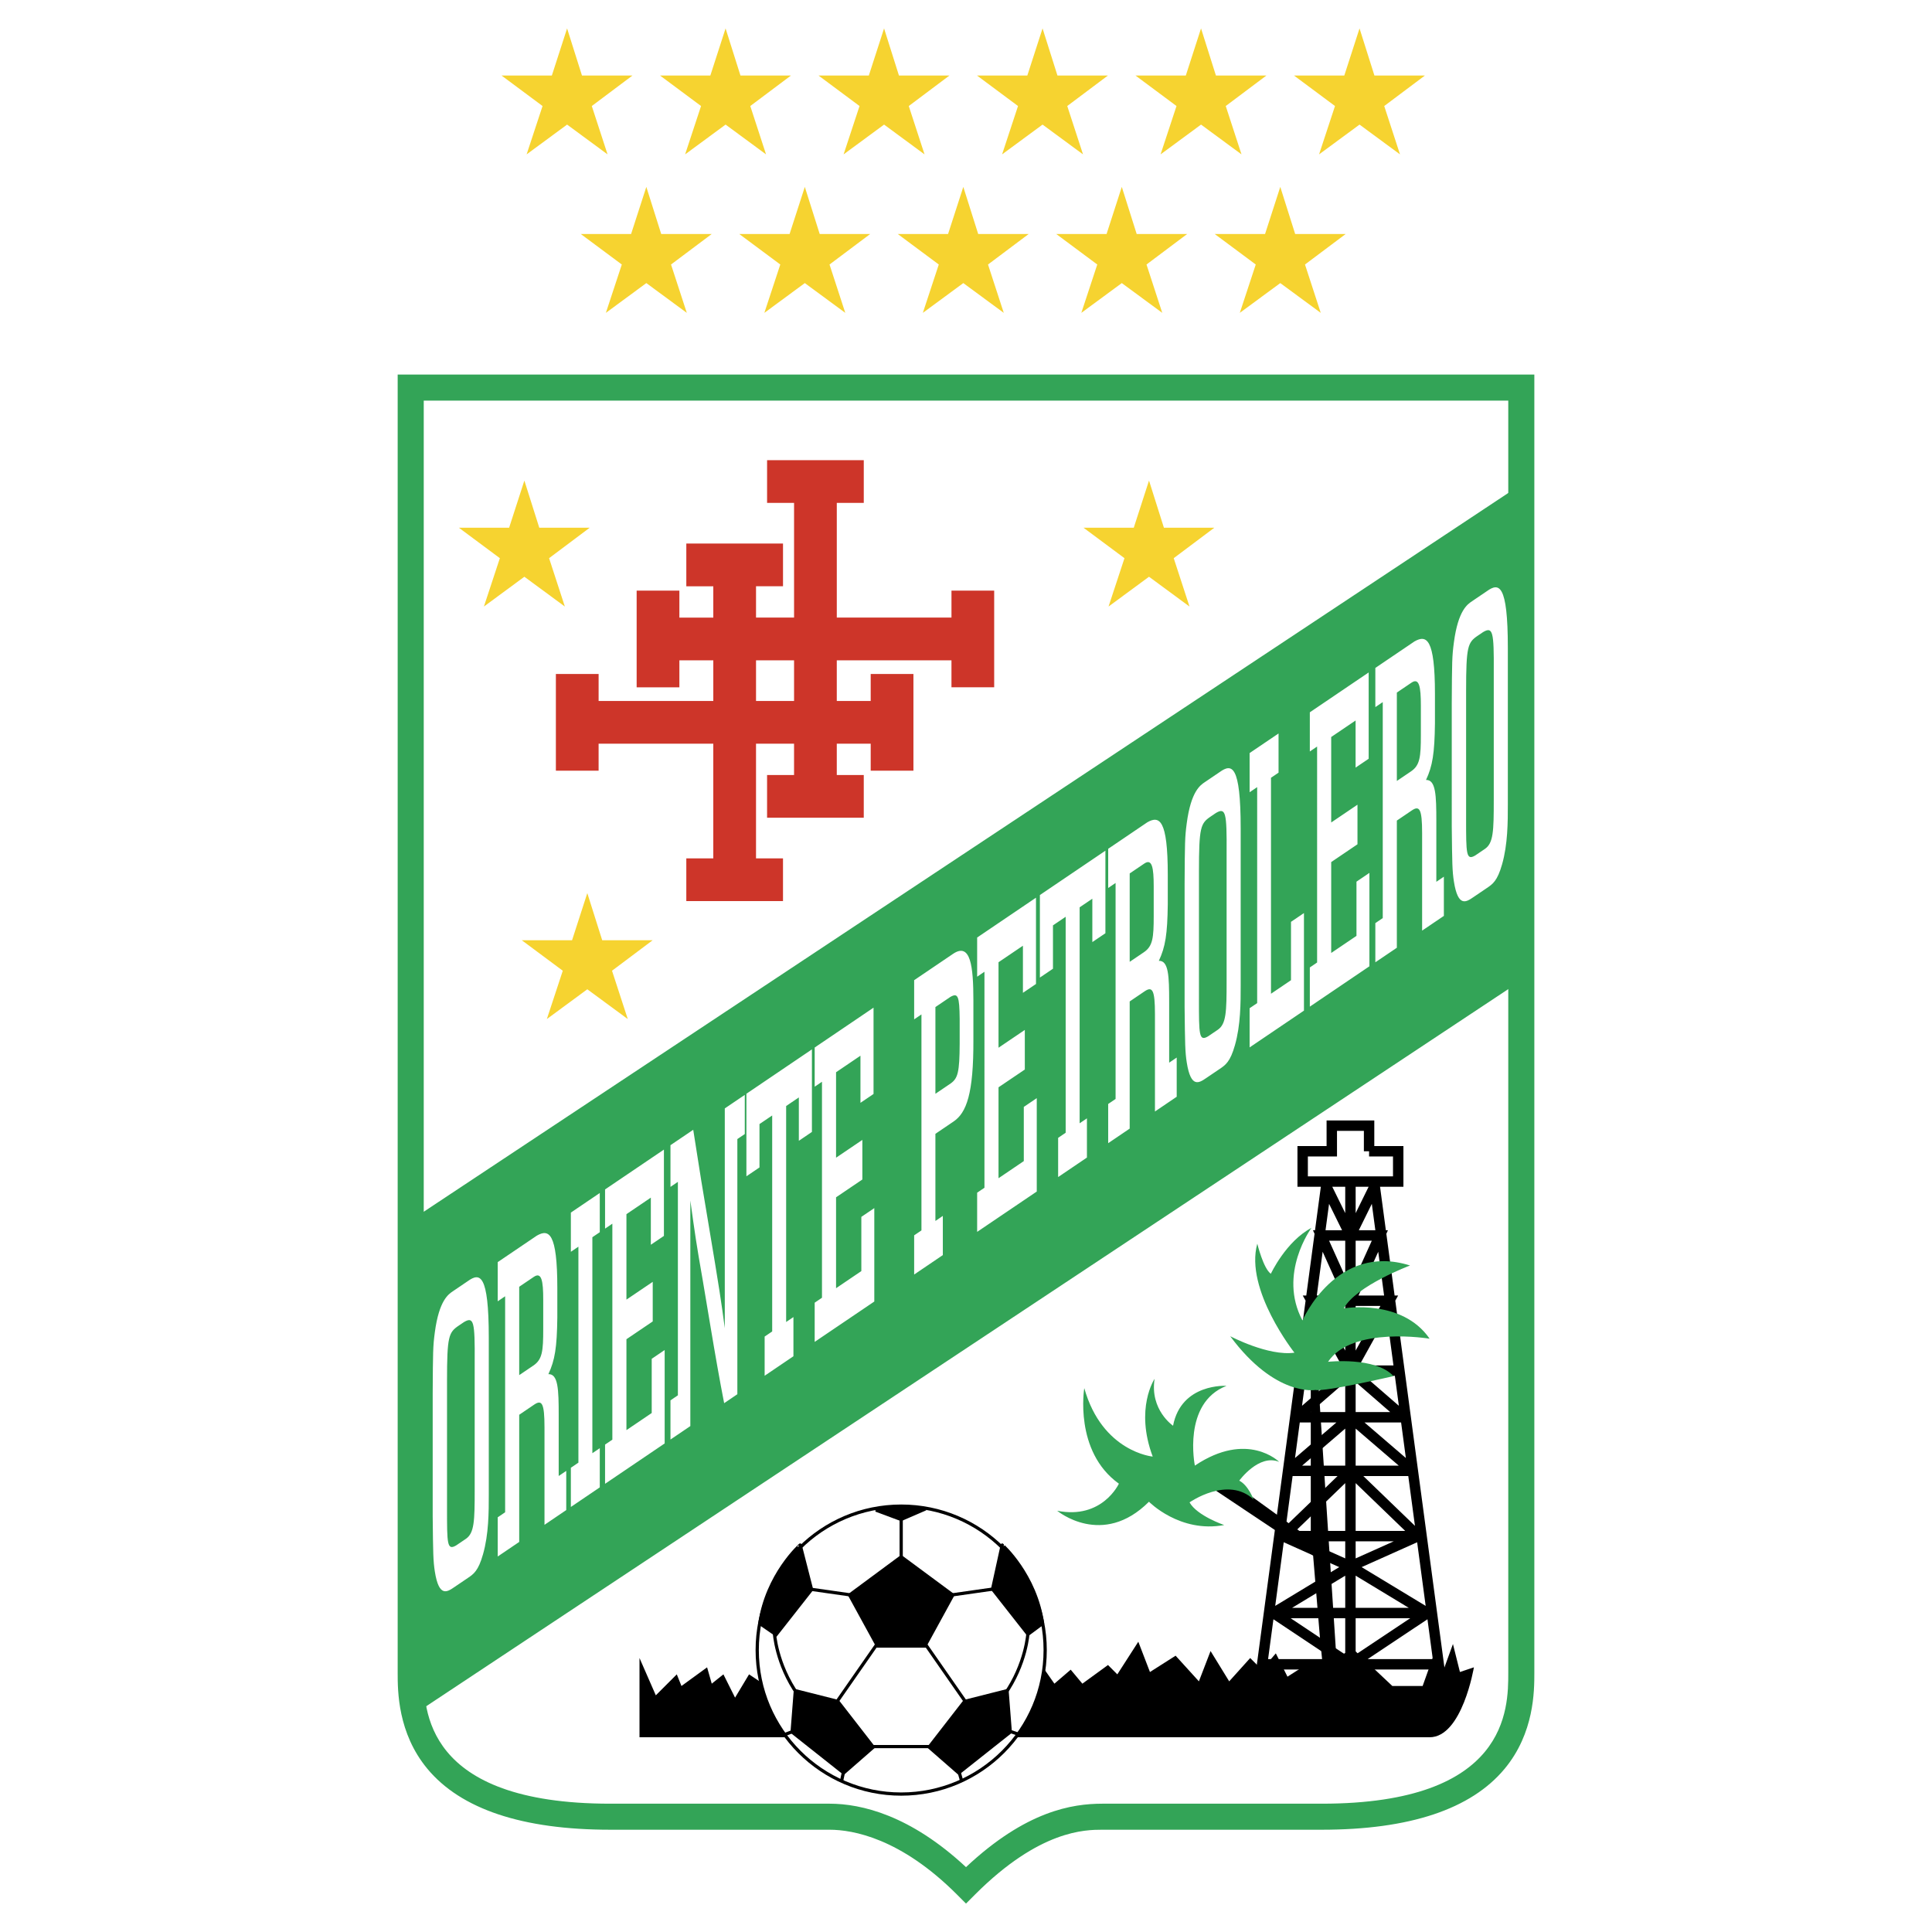<svg xmlns="http://www.w3.org/2000/svg" width="2500" height="2500" viewBox="0 0 192.756 192.756"><path fill-rule="evenodd" clip-rule="evenodd" fill="#fff" d="M0 0h192.756v192.756H0V0z"/><path d="M96.377 38.668H40.976v128.234c0 4.166.463 14.352 19.906 14.352 0 0 19.545-.006 21.897 0 2.508.004 7.597.828 13.598 6.83 6.386-6.387 11.091-6.826 13.599-6.83 2.352-.006 21.896 0 21.896 0 19.443 0 19.906-10.186 19.906-14.352V38.668H96.377z" fill-rule="evenodd" clip-rule="evenodd" fill="#fff"/><path d="M151.779 37.369H39.676v129.533c0 1.795 0 6 2.962 9.568 3.351 4.035 9.489 6.082 18.244 6.082h21.895c2.332.006 7.081.85 12.682 6.449l.919.92.919-.92c6.438-6.436 10.975-6.445 12.682-6.449h21.895c8.756 0 14.895-2.047 18.244-6.082 2.963-3.568 2.963-7.773 2.963-9.568V37.369h-1.302zm-55.402 2.6h54.103v126.934c0 3.568 0 13.051-18.607 13.051h-21.9c-2.99.006-7.598.701-13.595 6.33-5.565-5.186-10.43-6.324-13.595-6.33h-21.9c-18.606 0-18.606-9.482-18.606-13.051V39.969h54.1z" fill-rule="evenodd" clip-rule="evenodd" fill="#33a457"/><path d="M136.594 114.863v-2.557h-3.721v2.557h-2.906v3.023h9.533v-3.023h-2.906zm.472 2.819l6.977 52.09m-6.969-51.26l-2.34 4.752h2.936l-2.936 6.51h3.875l-3.875 6.977h4.424m-4.424-.001l5.354 4.65h-5.354l6.223 5.348h-6.223l6.75 6.512h-6.75m6.75 0l-6.75 3.023 7.68 4.65-7.68 5.115h8.859m-1.179-5.114h-7.68m-2.332-43.252l-6.977 52.09m6.97-51.26l2.34 4.752h-2.936l2.936 6.51h-3.875l3.875 6.977h-4.426m4.425-.001l-5.355 4.65h5.355l-6.223 5.348h6.223l-6.75 6.512h6.75m-6.75 0l6.75 3.023-7.682 4.65 7.682 5.115h-8.859m1.178-5.114h7.682m-.001-42.879v52.623" fill="none" stroke="#000" stroke-width="1.039" stroke-miterlimit="2.613"/><path d="M94.929 58.925v2.692H83.487V50.175h2.692v-4.263h-9.647v4.263h2.692v11.442h-3.795v-3.125h2.692V54.23h-9.647v4.263h2.692v3.125h-3.384v-2.692h-4.263v9.647h4.263V65.88h3.384v4.055H59.724v-2.692H55.46v9.647h4.263v-2.692h11.442V85.64h-2.692v4.263h9.647V85.64h-2.692V74.199h3.795v3.124h-2.692v4.263h9.647v-4.263h-2.692v-3.124h3.384v2.692h4.263v-9.647H86.87v2.692h-3.384V65.88h11.442v2.692h4.262v-9.647h-4.261zm-19.5 11.011V65.88h3.795v4.055h-3.795v.001z" fill-rule="evenodd" clip-rule="evenodd" fill="#cd3529"/><path fill-rule="evenodd" clip-rule="evenodd" fill="#33a457" d="M41.945 170.615l109.758-72.74v-49.5l-109.758 72.74v49.5z"/><path fill-rule="evenodd" clip-rule="evenodd" fill="#f6d330" d="M53.803 52.649h5.034l-4.055 3.041 1.573 4.824-4.038-2.972-4.037 2.972 1.591-4.824-4.091-3.041h5.016l1.521-4.702 1.486 4.702zM65.97 23.349h5.034l-4.055 3.041 1.573 4.824-4.037-2.971-4.037 2.971 1.59-4.824-4.09-3.041h5.016l1.521-4.702 1.485 4.702zM81.783 23.349h5.034l-4.055 3.041 1.572 4.824-4.037-2.971-4.037 2.971 1.59-4.824-4.09-3.041h5.017l1.52-4.702 1.486 4.702zM97.596 23.349h5.033l-4.055 3.041 1.572 4.824-4.036-2.971-4.037 2.971 1.59-4.824-4.09-3.041h5.016l1.521-4.702 1.486 4.702zM113.408 23.349h5.033l-4.054 3.041 1.572 4.824-4.037-2.971-4.037 2.971 1.59-4.824-4.09-3.041h5.017l1.52-4.702 1.486 4.702zM129.221 23.349h5.033l-4.055 3.041 1.572 4.824-4.037-2.971-4.037 2.971 1.59-4.824-4.09-3.041h5.018l1.519-4.702 1.487 4.702zM58.064 7.537h5.034l-4.055 3.041 1.573 4.824-4.037-2.972-4.038 2.972 1.59-4.824-4.089-3.041h5.016l1.521-4.703 1.485 4.703zM73.876 7.537h5.035l-4.056 3.041 1.573 4.824-4.037-2.972-4.037 2.972 1.59-4.824-4.09-3.041h5.016l1.521-4.703 1.485 4.703zM89.689 7.537h5.034l-4.055 3.041 1.573 4.824-4.037-2.972-4.038 2.972 1.59-4.824-4.089-3.041h5.016l1.521-4.703 1.485 4.703zM105.502 7.537h5.033l-4.055 3.041 1.573 4.824-4.037-2.972-4.037 2.972 1.589-4.824-4.089-3.041h5.017l1.52-4.703 1.486 4.703zM121.314 7.537h5.034l-4.055 3.041 1.572 4.824-4.037-2.972-4.037 2.972 1.59-4.824-4.09-3.041h5.018l1.519-4.703 1.486 4.703zM137.127 7.537h5.033l-4.055 3.041 1.573 4.824-4.037-2.972-4.037 2.972 1.589-4.824-4.089-3.041h5.017l1.52-4.703 1.486 4.703zM60.082 93.808h5.033l-4.054 3.042 1.572 4.822-4.037-2.971-4.037 2.971 1.59-4.822-4.09-3.042h5.016l1.521-4.702 1.486 4.702zM116.123 52.649h5.033l-4.054 3.041 1.574 4.824-4.039-2.972-4.037 2.972 1.589-4.824-4.089-3.041h5.017l1.52-4.702 1.486 4.702z"/><path d="M147.051 166.35s-1.162 6.977-4.418 6.977h-78.83v-7.906l1.628 3.721 2.093-2.092.465 1.162 2.558-1.861.465 1.629 1.163-.93 1.163 2.324 1.396-2.324 2.092 1.395h25.812l.93-2.791 1.629 2.326 1.627-1.396 1.164 1.396 2.557-1.861.93.932 2.094-3.256 1.162 3.023 2.559-1.629 2.324 2.559 1.164-3.023 1.859 3.023 2.094-2.326 1.162 1.162 1.396-1.627 1.162 2.326 2.557-1.629.932.232-.234-2.324-.697-8.371-9.766-6.512 1.162-1.162 8.371 6.045v-16.51h.697l1.861 28.369 1.627-.93 3.953 3.721h3.023l1.162-3.256.932 1.627.93-2.557.697 2.791 1.393-.467z" fill-rule="evenodd" clip-rule="evenodd"/><path d="M104.277 164.631c0 7.932-6.432 14.363-14.366 14.363-7.933 0-14.364-6.432-14.364-14.363 0-7.934 6.431-14.365 14.364-14.365 7.935 0 14.366 6.431 14.366 14.365z" fill-rule="evenodd" clip-rule="evenodd" fill="#fff" stroke="#000" stroke-width=".322" stroke-miterlimit="2.613"/><path fill-rule="evenodd" clip-rule="evenodd" stroke="#000" stroke-width=".322" stroke-miterlimit="2.613" d="M89.912 155.328l-5.147 3.807 2.788 5.094h4.718l2.788-5.094-5.147-3.807zM83.585 169.75l3.539 4.559-2.949 2.574-5.146-4.076.321-4.127 4.235 1.07zM75.812 161.977l1.618 1.115 3.539-4.504-1.136-4.439c0-.001-3.325 2.949-4.021 7.828zM87.392 150.664l2.507.932 2.445-1.059s-2.003-.408-4.952.127z"/><path d="M89.912 151.254v4.396m-9.115 2.897l4.128.588m-7.666 3.754s.161 3.109 2.359 6.219m7.935-5.147l-4.182 6.006m3.485 4.289h6.862m-9.489 2.197l-.262 1.217m-4.617-5.024l-1.059.414" fill="none" stroke="#000" stroke-width=".322" stroke-miterlimit="2.613"/><path fill-rule="evenodd" clip-rule="evenodd" stroke="#000" stroke-width=".322" stroke-miterlimit="2.613" d="M96.238 169.75l-3.538 4.559 2.949 2.574 5.146-4.076-.32-4.127-4.237 1.07zM104.012 161.977l-1.447 1.072-3.537-4.502.965-4.398c-.001-.001 3.321 2.949 4.019 7.828z"/><path d="M99.287 158.508l-4.389.627m7.666 3.754s-.16 3.109-2.357 6.219m-7.936-5.147l4.182 6.006m-.858 6.486l.321 1.131m4.559-4.938l1.117.371" fill="none" stroke="#000" stroke-width=".322" stroke-miterlimit="2.613"/><path d="M46.683 127.811c1.18-.84 2.083-.787 2.083 5.662v15.639c0 1.707 0 3.953-.578 5.967-.464 1.645-.94 1.967-1.505 2.35l-1.355.918c-.69.467-1.53 1.078-1.944-1.555-.163-1.055-.176-1.795-.214-5.512v-12.271c.025-4.176.025-4.676.214-6.092.427-3.201 1.368-3.797 1.807-4.094l1.492-1.012zM44.6 150.52c0 3.492 0 4.199.903 3.672l.966-.654c.854-.578.891-1.768.891-4.887v-12.812c.025-3.969-.088-4.516-1.066-3.938l-.54.365c-.991.672-1.154 1.072-1.154 5.482v12.772zM55.741 147.26l.753-.51v3.91l-2.17 1.471v-9.734c0-2.414-.264-2.775-1.029-2.258l-1.493 1.012v12.688l-2.145 1.453v-3.91l.74-.502v-21.55l-.74.502v-3.91l3.902-2.641c1.204-.691 2.045-.303 2.045 5.229v2.953c-.038 2.98-.239 4.238-.891 5.637.979-.039 1.028 1.551 1.028 4.088v6.072zm-3.94-10.063l1.418-.959c.891-.604.979-1.453.979-3.615v-2.953c0-1.873-.163-2.803-.941-2.275l-1.456.984v8.818zM59.1 123.438v21.548l.74-.502v3.911l-2.885 1.955v-3.912l.753-.51v-21.547l-.753.51v-3.911l2.885-1.953v3.911l-.74.5zM64.934 119.488l-2.434 1.649v8.527l2.623-1.775v3.951l-2.623 1.775v9.069l2.522-1.707v-5.409l1.292-.875v9.319l-5.947 4.027v-3.912l.728-.492v-21.547l-.728.492v-3.91l5.872-3.975v8.612l-1.305.882v-4.701zM73.566 113.645v25.457l-1.317.893c-.226-1.18-.452-2.355-.665-3.584-.427-2.375-1.066-6.309-1.48-8.732-.64-3.643-.765-4.557-1.229-7.902v22.504l-1.982 1.342v-3.91l.74-.502v-21.297l-.74.502v-4.16l2.271-1.537c.74 4.74.903 5.752 1.531 9.445 1.054 6.275 1.279 7.785 1.618 10.344v-21.922l1.995-1.35v3.908l-.742.501zM79.701 109.49l-1.267.858v21.548l.727-.492v3.91l-2.873 1.946v-3.91l.753-.51v-21.549l-1.267.857v4.327l-1.305.884v-8.236l6.536-4.426v8.237l-1.304.884v-4.328zM85.848 105.328l-2.434 1.649v8.527l2.623-1.775v3.951l-2.623 1.775v9.07l2.522-1.709v-5.408l1.293-.875v9.321l-5.948 4.025v-3.91l.728-.492v-21.549l-.728.492v-3.908l5.872-3.977v8.611l-1.305.883v-4.701zM93.326 121.814l.74-.502v3.91l-2.861 1.938v-3.91l.728-.492v-21.549l-.728.492v-3.908l3.877-2.625c1.756-1.188 2.033 1.245 2.033 4.655v3.91c.023 5.393-.691 7.291-1.983 8.164l-1.807 1.225v8.692h.001zm0-12.687l1.543-1.045c.69-.508.866-1.086.878-3.965v-2.453c-.025-2.312-.176-2.627-.928-2.201l-1.493 1.012v8.652zM102.057 94.354l-2.434 1.648v8.529l2.623-1.775v3.951l-2.623 1.773v9.071l2.522-1.709v-5.406l1.293-.875v9.318l-5.948 4.025v-3.91l.729-.492V96.953l-.729.492v-3.908l5.871-3.975v8.61l-1.304.883v-4.701zM108.982 89.666l-1.267.857v21.547l.728-.492v3.912l-2.873 1.946v-3.913l.752-.509V91.467l-1.267.857v4.326l-1.305.883v-8.235l6.537-4.425v8.236l-1.305.883v-4.326zM116.648 106.023l.752-.51v3.91l-2.17 1.471v-9.734c0-2.414-.264-2.775-1.029-2.258l-1.492 1.012v12.688l-2.145 1.453v-3.912l.738-.5V88.094l-.738.501v-3.91l3.9-2.642c1.205-.69 2.045-.304 2.045 5.229v2.954c-.037 2.979-.238 4.238-.891 5.636.979-.038 1.029 1.551 1.029 4.088v6.073h.001zm-3.939-10.061l1.418-.959c.891-.604.979-1.454.979-3.616v-2.954c0-1.873-.164-2.802-.941-2.275l-1.455.985v8.819h-.001zM121.701 77.021c1.18-.84 2.082-.787 2.082 5.662v15.64c0 1.705 0 3.953-.576 5.965-.465 1.645-.941 1.969-1.506 2.352l-1.355.916c-.689.467-1.529 1.078-1.943-1.553-.164-1.055-.176-1.795-.215-5.514V88.217c.025-4.176.025-4.676.215-6.092.426-3.202 1.367-3.797 1.807-4.094l1.491-1.01zm-2.082 22.708c0 3.494 0 4.201.902 3.672l.967-.654c.854-.576.891-1.768.891-4.887V85.047c.025-3.968-.088-4.516-1.066-3.937l-.539.366c-.992.671-1.154 1.072-1.154 5.481v12.772h-.001zM126.807 77.598v21.548l1.996-1.351v-5.823l1.293-.875v9.733l-5.422 3.67v-3.91l.754-.51V78.532l-.754.51v-3.91l2.887-1.954v3.91l-.754.51zM135.248 71.883l-2.434 1.648v8.529l2.622-1.776v3.951l-2.622 1.775v9.069l2.522-1.707v-5.408l1.291-.875v9.318l-5.945 4.027v-3.911l.726-.493V74.482l-.726.493v-3.909l5.871-3.975v8.61l-1.305.883v-4.701zM143.303 87.978l.752-.51v3.911l-2.17 1.469v-9.733c0-2.414-.264-2.775-1.029-2.257l-1.492 1.011v12.688l-2.146 1.452v-3.91l.74-.501v-21.55l-.74.501v-3.91l3.902-2.642c1.205-.69 2.045-.303 2.045 5.229v2.954c-.037 2.979-.238 4.238-.891 5.636.979-.038 1.029 1.55 1.029 4.088v6.074zm-3.94-10.061l1.418-.96c.891-.604.979-1.453.979-3.616v-2.954c0-1.872-.164-2.802-.941-2.275l-1.455.985v8.82h-.001zM148.355 58.975c1.18-.841 2.082-.787 2.082 5.661v15.64c0 1.706 0 3.953-.576 5.965-.465 1.646-.941 1.968-1.506 2.35l-1.355.918c-.689.467-1.529 1.078-1.943-1.554-.164-1.054-.176-1.794-.215-5.513V70.171c.025-4.176.025-4.676.215-6.092.426-3.201 1.367-3.797 1.807-4.094l1.491-1.01zm-2.082 22.708c0 3.494 0 4.201.902 3.673l.967-.654c.854-.577.891-1.768.891-4.887V67.001c.025-3.968-.088-4.516-1.066-3.937l-.539.365c-.992.671-1.154 1.073-1.154 5.481v12.773h-.001z" fill-rule="evenodd" clip-rule="evenodd" fill="#fff"/><path d="M115.008 145.324s-5.029-.451-6.83-6.83c0 0-1.051 6.305 3.453 9.533 0 0-1.652 3.602-6.156 2.701 0 0 4.504 3.754 9.158-.9 0 0 3.078 3.152 7.506 2.326 0 0-2.709-.92-3.457-2.262 0 0 3.832-2.691 6.385-.289 0 0-.525-1.426-1.426-1.877 0 0 1.951-2.703 3.979-1.877 0 0-3.152-3.152-8.408.375 0 0-1.275-6.23 3.154-7.957 0 0-4.504-.299-5.33 3.979 0 0-2.328-1.576-1.842-4.678-.001 0-1.987 2.952-.186 7.756zM131.238 138.678s-3.994.717-8.498-5.363c0 0 3.805 2.012 6.406 1.643 0 0-4.98-6.297-3.705-10.877 0 0 .602 2.479 1.352 3.004 0 0 1.502-3.229 4.053-4.58 0 0-3.377 4.58-.9 9.234 0 0 3.379-7.807 10.734-5.48 0 0-5.404 2.027-6.605 4.279 0 0 5.785-1.004 8.559 3.025 0 0-7.732-1.299-10.135 2.303 0 0 4.729-.525 6.531 1.428-.001-.001-6.723 1.569-7.792 1.384z" fill-rule="evenodd" clip-rule="evenodd" fill="#33a457"/></svg>